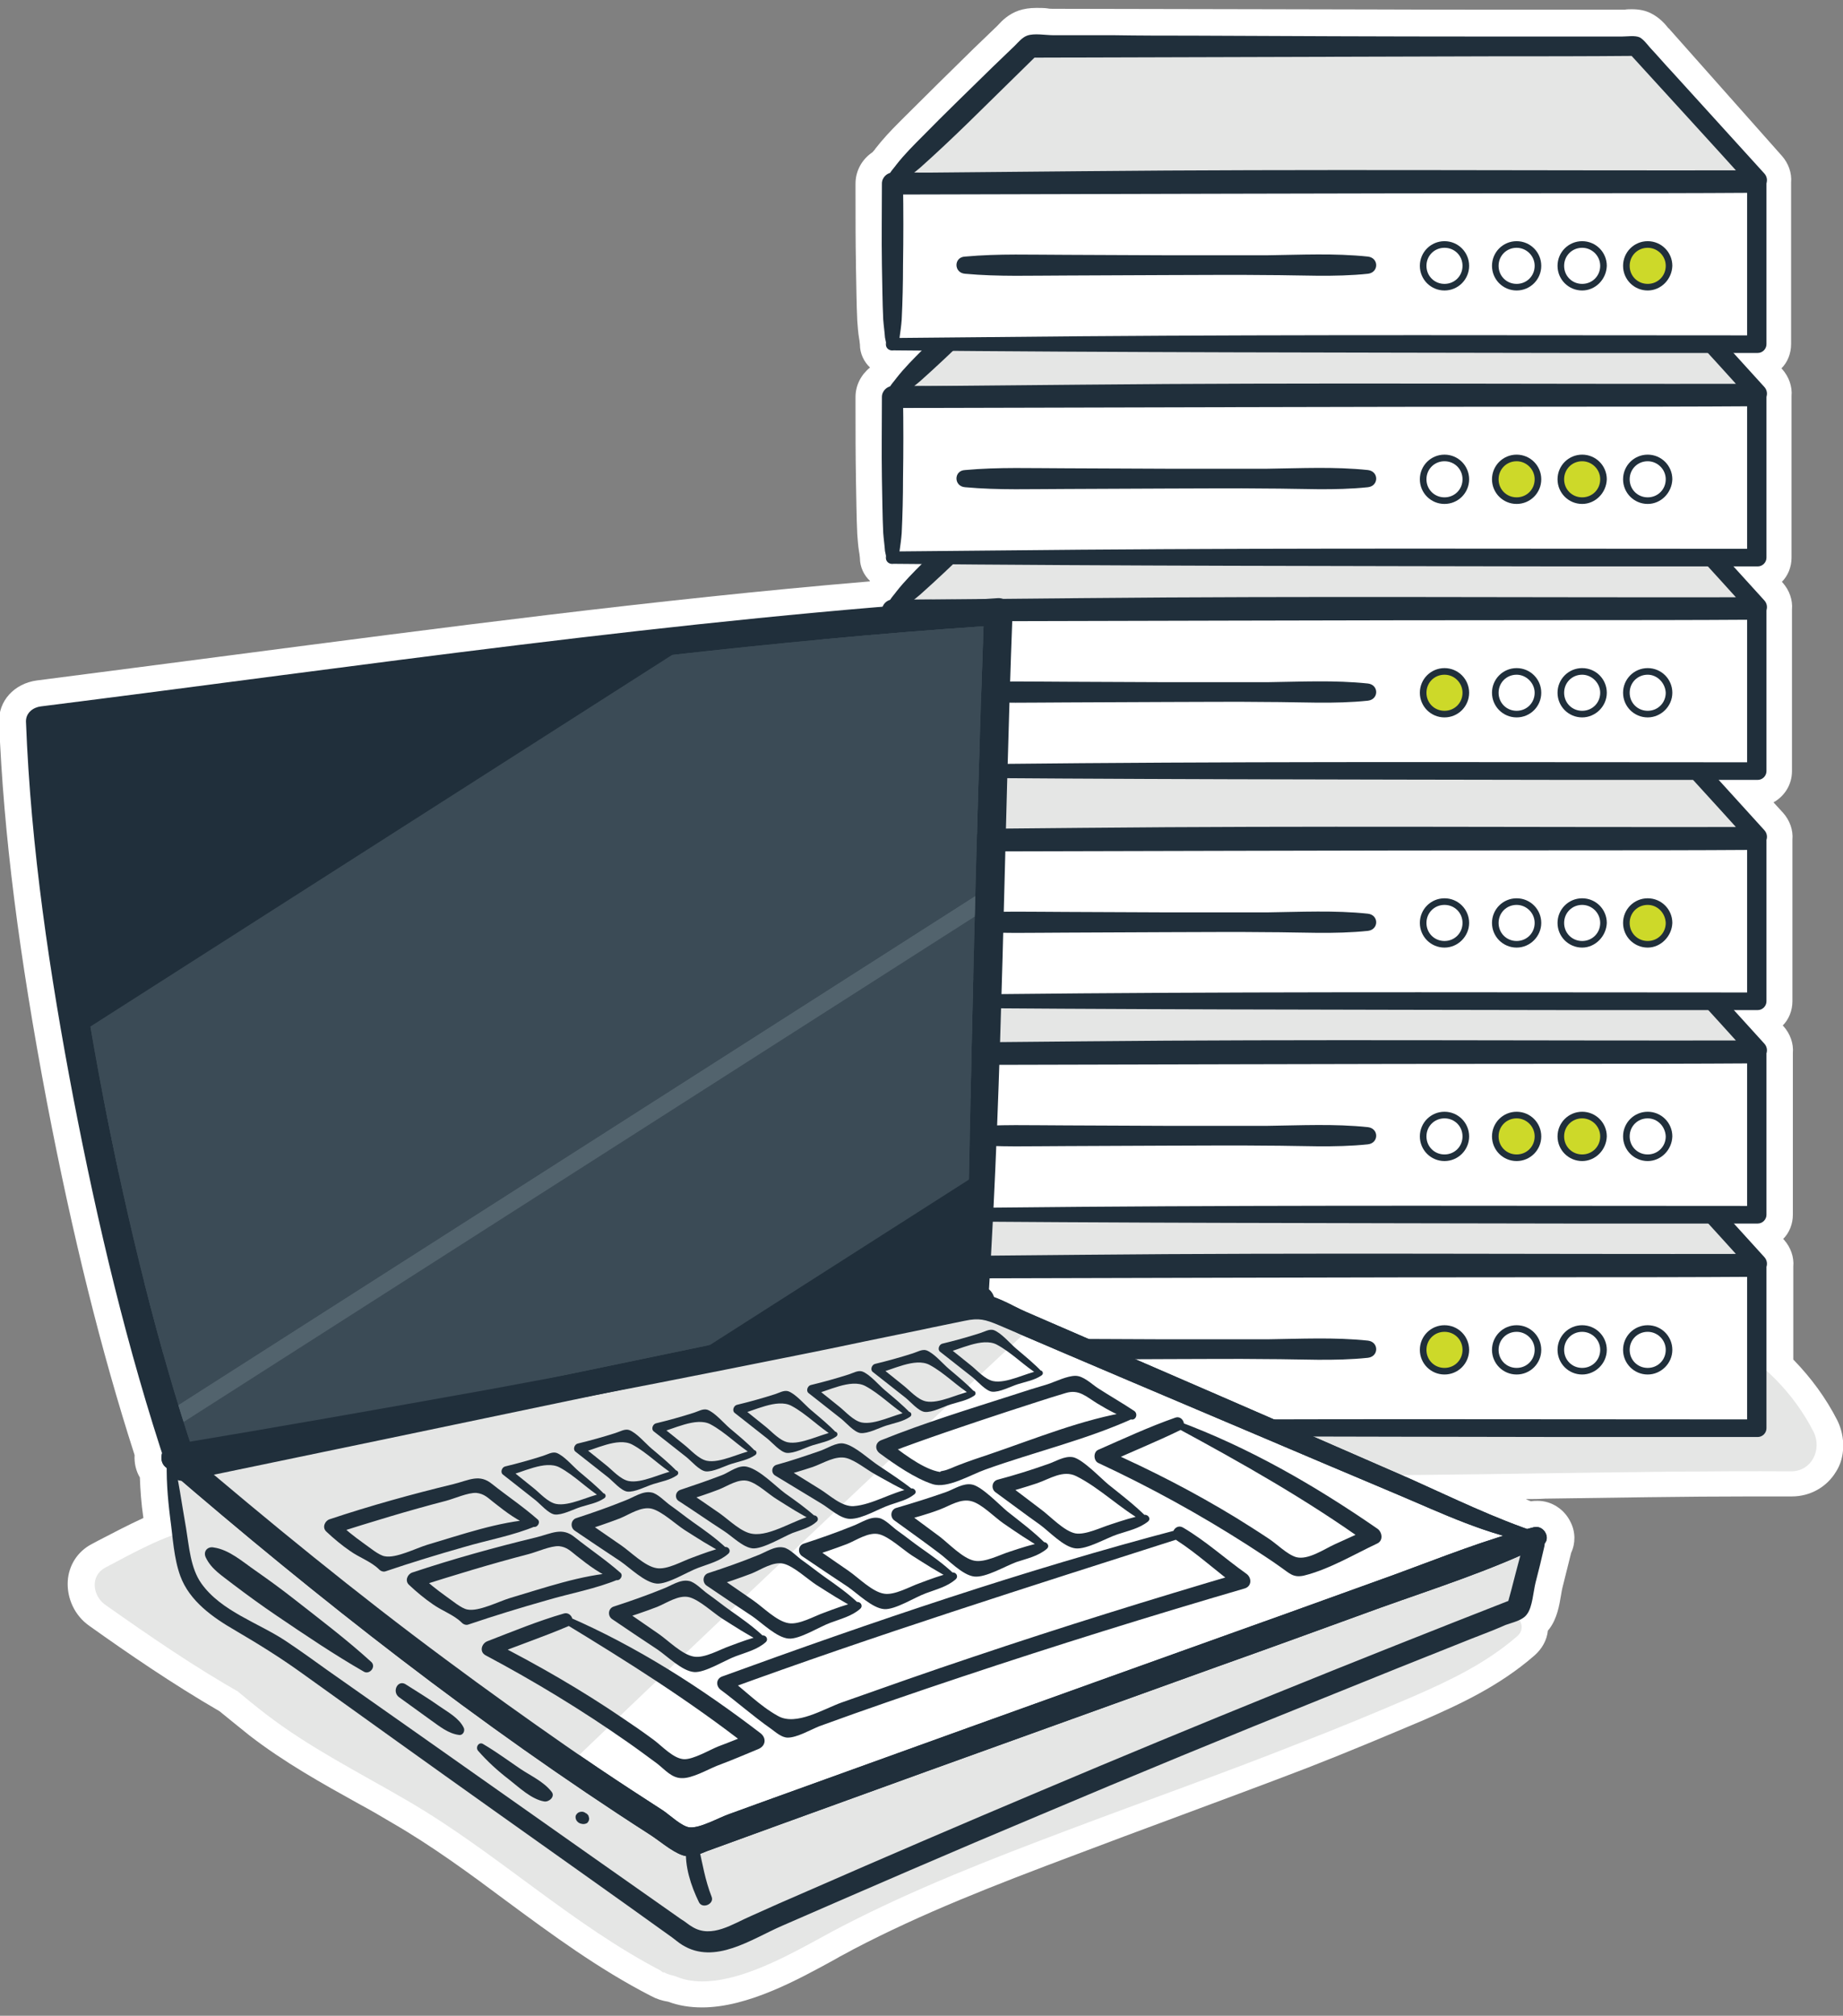 <?xml version="1.0" encoding="utf-8"?>
<!-- Generator: Adobe Illustrator 27.3.1, SVG Export Plug-In . SVG Version: 6.00 Build 0)  -->
<svg version="1.1" id="Layer_1" xmlns="http://www.w3.org/2000/svg" xmlns:xlink="http://www.w3.org/1999/xlink" x="0px" y="0px"
	 viewBox="0 0 419 458" style="enable-background:new 0 0 419 458;" xml:space="preserve">
<rect x="0" y="0" width="419" height="458" fill="#808080" stroke="none"/>
<style type="text/css">
	.st0{fill:#FFFFFF;}
	.st1{fill:#E5E6E5;}
	.st2{fill:#202F3B;}
	.st3{fill:#CDD929;}
	.st4{fill:#323E48;}
	.st5{opacity:0.15;clip-path:url(#SVGID_00000052784979549464664970000006430265805494857351_);}
	.st6{fill:#DAEEF1;}
</style>
<g>
	<path class="st0" d="M417.7,322.7c-2.6-5.1-6-9.7-10-13.8c0,0,0-21.1,0-21.1c0.2-2.2-0.6-4.4-2.1-6.1l-0.2-0.2
		c1.4-1.4,2.2-3.4,2.2-5.5c0-12.2,0-24.3,0-36.5c0-0.1,0-0.1,0-0.2c0.2-2.2-0.6-4.4-2.1-6.1l-0.2-0.2c1.4-1.4,2.2-3.4,2.2-5.5
		c0-12.2,0-24.3,0-36.5c0-0.1,0-0.1,0-0.2c0.2-2.2-0.6-4.4-2.1-6.1l-2.2-2.4c2.5-1.4,4.2-4,4.2-7.1c0-12.2,0-24.3,0-36.5
		c0-0.1,0-0.1,0-0.2c0.2-2.2-0.6-4.4-2.1-6.1l-0.2-0.2c1.4-1.4,2.2-3.4,2.2-5.5c0-12.2,0-24.3,0-36.5c0-0.1,0-0.1,0-0.2
		c0.2-2.2-0.6-4.4-2.1-6.1l-0.2-0.2c1.4-1.4,2.2-3.4,2.2-5.5c0-12.2,0-24.3,0-36.5c0-0.1,0-0.1,0-0.2c0.2-2.2-0.6-4.4-2.1-6.1
		L379.7,6.8c-0.1-0.1-0.2-0.3-0.4-0.4c-0.8-1-2-2.4-4-3.4c-1.2-0.6-2.6-0.9-4.3-0.9c-0.5,0-1.1,0-1.6,0.1c-0.2,0-0.5,0-0.7,0
		L336,2.2c-15.6,0-31.2-0.1-46.8-0.1L239.4,2c-0.4,0-0.8,0-1.3-0.1c-0.8-0.1-1.6-0.1-2.5-0.1c-1.5,0-2.8,0.2-4,0.6
		c-2.3,0.8-3.8,2.3-4.7,3.3c-0.1,0.1-0.3,0.3-0.4,0.4l-5.1,4.9c-5.4,5.3-10.7,10.5-15.9,15.7l-1.1,1.1c-1.8,1.8-3.7,3.8-5.4,6
		c-0.1,0.2-0.2,0.3-0.4,0.5c-0.1,0.1-0.2,0.3-0.4,0.4c-2.3,1.6-3.7,4.2-3.7,7l0,2.4c0,5.3,0,10.8,0.1,16.2l0,0.4
		c0.1,4,0.1,8.1,0.3,12.2c0.1,1.4,0.2,2.7,0.4,3.9l0.1,0.6c0,0.3,0.1,0.6,0.1,0.9c0,2,0.9,3.9,2.3,5.2c-2,1.6-3.3,4-3.3,6.7l0,2.4
		c0,5.3,0,10.8,0.1,16.2l0,0.4c0.1,4,0.1,8.1,0.3,12.2c0.1,1.4,0.2,2.7,0.4,3.9l0.1,0.6c0,0.3,0.1,0.6,0.1,0.9c0,2,0.9,3.9,2.3,5.2
		c0,0,0,0-0.1,0.1c-48.7,4.1-97.8,10.6-145.4,16.8c-14.4,1.9-29.3,3.8-43.9,5.7c-5.2,0.7-8.8,4.7-8.6,9.5c1,25.3,4.5,52.8,10.9,86.5
		c5.8,30.2,12.3,56.4,19.9,80c-0.1,1.8,0.3,3.6,1.2,5.1c0.1,2.8,0.3,5.8,0.8,9.2c-3.5,1.6-6.9,3.4-10.2,5.1l-1.5,0.8
		c-3.3,1.7-5.3,4.9-5.5,8.5c-0.2,3.9,1.6,7.8,4.9,10.1c8.7,6.2,18.9,13.2,29.6,19.4c2.3,1.9,4.6,3.7,6.8,5.5
		c7.9,6.1,16.5,10.9,24.8,15.5c2.6,1.4,5.2,2.9,7.7,4.4c9,5.2,17.6,11.5,25.9,17.7c10.3,7.6,21,15.5,32.9,21.6
		c1.3,0.7,2.6,1.1,3.9,1.3c2.4,0.9,5,1.3,7.7,1.3c10.4,0,21.8-6.3,30.2-10.9c1.5-0.9,3-1.6,4.2-2.3c15.7-8.2,31.6-14.4,50.8-21.6
		c7.1-2.7,14.4-5.4,21.4-8c10.2-3.8,20.8-7.7,31.2-11.7c9.5-3.7,18-7.3,26.3-10.8c8-3.5,17.2-7.7,25.2-14.7c1.7-1.5,2.8-3.5,3-5.6
		c0.2-0.2,0.3-0.4,0.4-0.5c1.7-2.3,2.2-5.2,2.6-7.6c0.1-0.6,0.2-1.2,0.3-1.6c0.7-2.7,1.3-5.3,2-8c1-2.1,1-4.7-0.1-6.9
		c-1.4-3-4.4-4.9-7.5-4.9c-0.5,0-1,0-1.5,0.1c-0.4-0.1-0.8-0.3-1.2-0.5c1.5,0,3,0,4.4-0.1c15.4-0.2,31.4-0.5,47.1-0.5c3,0,5.9,0,9,0
		c0,0,0,0,0,0c4.1,0,7.9-2.1,10-5.6C419.5,331.2,419.6,326.5,417.7,322.7z"/>
	<g>
		<path class="st1" d="M295.3,335.2c37.3,0.2,74.6-1.1,111.9-0.9c4.7,0,7.1-5,5.1-9c-4.5-8.8-11.7-16-20.3-20.7
			c-6.7-3.7-12.7,6.6-6,10.3c7.1,3.8,12.4,9.3,16.1,16.5c1.7-3,3.4-6,5.1-9c-37.3-0.2-74.6,1.1-111.9,0.9
			C287.6,323.3,287.6,335.2,295.3,335.2L295.3,335.2z"/>
		<g>
			<g>
				<g>
					<g>
						<path class="st1" d="M203.1,287.2c65.5,0,131,0,196.5,0l-27.6-30.4c-55,0-82.7,0-137.7,0L203.1,287.2z"/>
						<path class="st2" d="M203.1,288.7c51.1,0.5,102.3,0.6,153.4,0.6c14.4,0,28.7,0,43.1,0c1.9,0,2.8-2.3,1.5-3.7
							c-7-7.7-13.9-15.3-20.9-23c-1.7-1.8-3.3-3.7-5-5.5c-0.7-0.8-1.5-1.9-2.4-2.4c-1.1-0.5-2.8-0.2-4-0.2c-1.7,0-3.4,0-5.1,0
							c-3.4,0-6.8,0-10.2,0c-5.8,0-11.7,0-17.5,0c-21.7,0-43.3-0.1-65-0.2c-6,0-11.9,0-17.9-0.1c-2.9,0-5.8,0-8.7,0
							c-1.7,0-3.3,0-5,0c-1.7,0-4.3-0.5-5.9,0.1c-1.1,0.4-2,1.5-2.8,2.3c-1.7,1.6-3.4,3.3-5.1,4.9c-5.3,5.2-10.6,10.3-15.8,15.6
							c-2.1,2.1-4.2,4.2-6,6.5c-0.5,0.7-1.1,1.3-1.5,2c-0.3,0.5-1.3,1.9-0.1,0.2c-0.1,0.1-0.1,0.1-0.2,0.2c-1.4,1.4,0.8,3.6,2.2,2.2
							c0.7-0.7-1.5,0.8-0.3,0.1c0.5-0.3,0.9-0.5,1.3-0.9c1.4-1,2.7-2,4-3.1c3.7-3.3,7.3-6.7,10.9-10.2c5.3-5.2,10.6-10.4,15.9-15.6
							c-0.6,0.3-1.2,0.5-1.8,0.8c34.8-0.1,69.6-0.2,104.4-0.3c11.1,0,22.2,0,33.3-0.1c-0.5-0.2-1.1-0.4-1.6-0.7
							c9.2,10.1,18.5,20.2,27.7,30.4c0.5-1.2,1-2.5,1.5-3.7c-51.1,0.1-102.3-0.3-153.4,0.2c-14.4,0.1-28.7,0.3-43.1,0.4
							C201.2,285.7,201.2,288.7,203.1,288.7z"/>
					</g>
					<g>
						<path class="st0" d="M203.1,324.5c65.5,0,131,0,196.5,0V288c-65.5,0-131,0-196.5,0V324.5z"/>
						<path class="st2" d="M203.1,325.9c51.1,0.5,102.3,0.5,153.4,0.6c14.4,0,28.7,0,43.1,0c1.1,0,2-0.9,2-2c0-12.2,0-24.3,0-36.5
							c0-1.1-1-2.1-2.1-2.1c-51.1-0.1-102.3-0.2-153.4-0.3c-14.4,0-28.7-0.1-43.1-0.1c-1.3,0-2.5,1.1-2.5,2.5c0,6.2-0.1,12.3,0,18.5
							c0.1,4.1,0.1,8.3,0.3,12.4c0.1,1.4,0.3,2.7,0.4,4.1c0.1,0.6,0.3,1.2,0.3,1.7c-0.1-1-0.1-0.4-0.1-0.2c0,1.9,2.9,1.9,2.9,0
							c0-0.2,0-0.9-0.1,0.2c0.1-0.5,0.2-1.1,0.3-1.6c0.2-1.4,0.4-2.8,0.5-4.2c0.2-4.1,0.3-8.3,0.3-12.4c0.1-6.2,0.1-12.3,0-18.5
							c-0.8,0.8-1.7,1.7-2.5,2.5c51.1-0.1,102.3-0.3,153.4-0.3c14.4,0,28.7,0,43.1-0.1c-0.7-0.7-1.4-1.4-2.1-2.1
							c0,12.2,0,24.3,0,36.5c0.7-0.7,1.4-1.4,2-2c-51.1,0-102.3-0.2-153.4,0.2c-14.4,0.1-28.7,0.3-43.1,0.4
							C201.2,323,201.2,325.9,203.1,325.9z"/>
					</g>
					<path class="st2" d="M219.4,308.5c7.6,0.7,15.3,0.4,22.9,0.4c7.6,0,15.3-0.1,22.9-0.1c7.6,0,15.3-0.1,22.9,0
						c7.6,0,15.3,0.5,22.9-0.3c2.5-0.3,2.5-3.6,0-3.9c-7.6-0.8-15.3-0.4-22.9-0.3c-7.6,0-15.3,0-22.9,0c-7.6,0-15.3-0.1-22.9-0.1
						c-7.6,0-15.3-0.3-22.9,0.4C216.8,304.7,216.8,308.3,219.4,308.5L219.4,308.5z"/>
					<g>
						<circle class="st3" cx="328.4" cy="306.7" r="4.8"/>
						<path class="st2" d="M328.4,312.3c-3.1,0-5.6-2.5-5.6-5.6s2.5-5.6,5.6-5.6c3.1,0,5.6,2.5,5.6,5.6S331.5,312.3,328.4,312.3z
							 M328.4,302.6c-2.3,0-4.1,1.8-4.1,4.1s1.8,4.1,4.1,4.1c2.3,0,4.1-1.8,4.1-4.1S330.7,302.6,328.4,302.6z"/>
					</g>
					<path class="st2" d="M344.8,312.3c-3.1,0-5.6-2.5-5.6-5.6s2.5-5.6,5.6-5.6c3.1,0,5.6,2.5,5.6,5.6S347.9,312.3,344.8,312.3z
						 M344.8,302.6c-2.3,0-4.1,1.8-4.1,4.1s1.8,4.1,4.1,4.1c2.3,0,4.1-1.8,4.1-4.1S347,302.6,344.8,302.6z"/>
					<path class="st2" d="M359.7,312.3c-3.1,0-5.6-2.5-5.6-5.6s2.5-5.6,5.6-5.6c3.1,0,5.6,2.5,5.6,5.6S362.7,312.3,359.7,312.3z
						 M359.7,302.6c-2.3,0-4.1,1.8-4.1,4.1s1.8,4.1,4.1,4.1c2.3,0,4.1-1.8,4.1-4.1S361.9,302.6,359.7,302.6z"/>
					<path class="st2" d="M374.6,312.3c-3.1,0-5.6-2.5-5.6-5.6s2.5-5.6,5.6-5.6c3.1,0,5.6,2.5,5.6,5.6S377.6,312.3,374.6,312.3z
						 M374.6,302.6c-2.3,0-4.1,1.8-4.1,4.1s1.8,4.1,4.1,4.1c2.3,0,4.1-1.8,4.1-4.1S376.8,302.6,374.6,302.6z"/>
				</g>
				<g>
					<g>
						<path class="st1" d="M203.1,238.7c65.5,0,131,0,196.5,0l-27.6-30.4c-55,0-82.7,0-137.7,0L203.1,238.7z"/>
						<path class="st2" d="M203.1,240.2c51.1,0.5,102.3,0.6,153.4,0.6c14.4,0,28.7,0,43.1,0c1.9,0,2.8-2.3,1.5-3.7
							c-7-7.7-13.9-15.3-20.9-23c-1.7-1.8-3.3-3.7-5-5.5c-0.7-0.8-1.5-1.9-2.4-2.4c-1.1-0.5-2.8-0.2-4-0.2c-1.7,0-3.4,0-5.1,0
							c-3.4,0-6.8,0-10.2,0c-5.8,0-11.7,0-17.5,0c-21.7,0-43.3-0.1-65-0.2c-6,0-11.9,0-17.9-0.1c-2.9,0-5.8,0-8.7,0
							c-1.7,0-3.3,0-5,0c-1.7,0-4.3-0.5-5.9,0.1c-1.1,0.4-2,1.5-2.8,2.3c-1.7,1.6-3.4,3.3-5.1,4.9c-5.3,5.2-10.6,10.3-15.8,15.6
							c-2.1,2.1-4.2,4.2-6,6.5c-0.5,0.7-1.1,1.3-1.5,2c-0.3,0.5-1.3,1.9-0.1,0.2c-0.1,0.1-0.1,0.1-0.2,0.2c-1.4,1.4,0.8,3.6,2.2,2.2
							c0.7-0.7-1.5,0.8-0.3,0.1c0.5-0.3,0.9-0.5,1.3-0.9c1.4-1,2.7-2,4-3.1c3.7-3.3,7.3-6.7,10.9-10.2c5.3-5.2,10.6-10.4,15.9-15.6
							c-0.6,0.3-1.2,0.5-1.8,0.8c34.8-0.1,69.6-0.2,104.4-0.3c11.1,0,22.2,0,33.3-0.1c-0.5-0.2-1.1-0.4-1.6-0.7
							c9.2,10.1,18.5,20.2,27.7,30.4c0.5-1.2,1-2.5,1.5-3.7c-51.1,0.1-102.3-0.3-153.4,0.2c-14.4,0.1-28.7,0.3-43.1,0.4
							C201.2,237.2,201.2,240.2,203.1,240.2z"/>
					</g>
					<g>
						<path class="st0" d="M203.1,275.9c65.5,0,131,0,196.5,0v-36.5c-65.5,0-131,0-196.5,0V275.9z"/>
						<path class="st2" d="M203.1,277.4c51.1,0.5,102.3,0.5,153.4,0.6c14.4,0,28.7,0,43.1,0c1.1,0,2-0.9,2-2c0-12.2,0-24.3,0-36.5
							c0-1.1-1-2.1-2.1-2.1c-51.1-0.1-102.3-0.2-153.4-0.3c-14.4,0-28.7-0.1-43.1-0.1c-1.3,0-2.5,1.1-2.5,2.5c0,6.2-0.1,12.3,0,18.5
							c0.1,4.1,0.1,8.3,0.3,12.4c0.1,1.4,0.3,2.7,0.4,4.1c0.1,0.6,0.3,1.2,0.3,1.7c-0.1-1-0.1-0.4-0.1-0.2c0,1.9,2.9,1.9,2.9,0
							c0-0.2,0-0.9-0.1,0.2c0.1-0.5,0.2-1.1,0.3-1.6c0.2-1.4,0.4-2.8,0.5-4.2c0.2-4.1,0.3-8.3,0.3-12.4c0.1-6.2,0.1-12.3,0-18.5
							c-0.8,0.8-1.7,1.7-2.5,2.5c51.1-0.1,102.3-0.3,153.4-0.3c14.4,0,28.7,0,43.1-0.1c-0.7-0.7-1.4-1.4-2.1-2.1
							c0,12.2,0,24.3,0,36.5c0.7-0.7,1.4-1.4,2-2c-51.1,0-102.3-0.2-153.4,0.2c-14.4,0.1-28.7,0.3-43.1,0.4
							C201.2,274.5,201.2,277.4,203.1,277.4z"/>
					</g>
					<path class="st2" d="M219.4,260c7.6,0.7,15.3,0.4,22.9,0.4c7.6,0,15.3-0.1,22.9-0.1c7.6,0,15.3-0.1,22.9,0
						c7.6,0,15.3,0.5,22.9-0.3c2.5-0.3,2.5-3.6,0-3.9c-7.6-0.8-15.3-0.4-22.9-0.3c-7.6,0-15.3,0-22.9,0c-7.6,0-15.3-0.1-22.9-0.1
						c-7.6,0-15.3-0.3-22.9,0.4C216.8,256.2,216.8,259.7,219.4,260L219.4,260z"/>
					<path class="st2" d="M328.4,263.8c-3.1,0-5.6-2.5-5.6-5.6c0-3.1,2.5-5.6,5.6-5.6c3.1,0,5.6,2.5,5.6,5.6
						C334,261.3,331.5,263.8,328.4,263.8z M328.4,254.1c-2.3,0-4.1,1.8-4.1,4.1c0,2.3,1.8,4.1,4.1,4.1c2.3,0,4.1-1.8,4.1-4.1
						C332.5,255.9,330.7,254.1,328.4,254.1z"/>
					<g>
						<circle class="st3" cx="344.8" cy="258.2" r="4.8"/>
						<path class="st2" d="M344.8,263.8c-3.1,0-5.6-2.5-5.6-5.6c0-3.1,2.5-5.6,5.6-5.6c3.1,0,5.6,2.5,5.6,5.6
							C350.4,261.3,347.9,263.8,344.8,263.8z M344.8,254.1c-2.3,0-4.1,1.8-4.1,4.1c0,2.3,1.8,4.1,4.1,4.1c2.3,0,4.1-1.8,4.1-4.1
							C348.9,255.9,347,254.1,344.8,254.1z"/>
					</g>
					<g>
						<circle class="st3" cx="359.7" cy="258.2" r="4.8"/>
						<path class="st2" d="M359.7,263.8c-3.1,0-5.6-2.5-5.6-5.6c0-3.1,2.5-5.6,5.6-5.6c3.1,0,5.6,2.5,5.6,5.6
							C365.2,261.3,362.7,263.8,359.7,263.8z M359.7,254.1c-2.3,0-4.1,1.8-4.1,4.1c0,2.3,1.8,4.1,4.1,4.1c2.3,0,4.1-1.8,4.1-4.1
							C363.8,255.9,361.9,254.1,359.7,254.1z"/>
					</g>
					<path class="st2" d="M374.6,263.8c-3.1,0-5.6-2.5-5.6-5.6c0-3.1,2.5-5.6,5.6-5.6c3.1,0,5.6,2.5,5.6,5.6
						C380.1,261.3,377.6,263.8,374.6,263.8z M374.6,254.1c-2.3,0-4.1,1.8-4.1,4.1c0,2.3,1.8,4.1,4.1,4.1c2.3,0,4.1-1.8,4.1-4.1
						C378.6,255.9,376.8,254.1,374.6,254.1z"/>
				</g>
				<g>
					<g>
						<path class="st1" d="M203.1,190.2c65.5,0,131,0,196.5,0l-27.6-30.4c-55,0-82.7,0-137.7,0L203.1,190.2z"/>
						<path class="st2" d="M203.1,191.7c51.1,0.5,102.3,0.6,153.4,0.6c14.4,0,28.7,0,43.1,0c1.9,0,2.8-2.3,1.5-3.7
							c-7-7.7-13.9-15.3-20.9-23c-1.7-1.8-3.3-3.7-5-5.5c-0.7-0.8-1.5-1.9-2.4-2.4c-1.1-0.5-2.8-0.2-4-0.2c-1.7,0-3.4,0-5.1,0
							c-3.4,0-6.8,0-10.2,0c-5.8,0-11.7,0-17.5,0c-21.7,0-43.3-0.1-65-0.2c-6,0-11.9,0-17.9-0.1c-2.9,0-5.8,0-8.7,0
							c-1.7,0-3.3,0-5,0c-1.7,0-4.3-0.5-5.9,0.1c-1.1,0.4-2,1.5-2.8,2.3c-1.7,1.6-3.4,3.3-5.1,4.9c-5.3,5.2-10.6,10.3-15.8,15.6
							c-2.1,2.1-4.2,4.2-6,6.5c-0.5,0.7-1.1,1.3-1.5,2c-0.3,0.5-1.3,1.9-0.1,0.2c-0.1,0.1-0.1,0.1-0.2,0.2c-1.4,1.4,0.8,3.6,2.2,2.2
							c0.7-0.7-1.5,0.8-0.3,0.1c0.5-0.3,0.9-0.5,1.3-0.9c1.4-1,2.7-2,4-3.1c3.7-3.3,7.3-6.7,10.9-10.2c5.3-5.2,10.6-10.4,15.9-15.6
							c-0.6,0.3-1.2,0.5-1.8,0.8c34.8-0.1,69.6-0.2,104.4-0.3c11.1,0,22.2,0,33.3-0.1c-0.5-0.2-1.1-0.4-1.6-0.7
							c9.2,10.1,18.5,20.2,27.7,30.4c0.5-1.2,1-2.5,1.5-3.7c-51.1,0.1-102.3-0.3-153.4,0.2c-14.4,0.1-28.7,0.3-43.1,0.4
							C201.2,188.7,201.2,191.7,203.1,191.7z"/>
					</g>
					<g>
						<path class="st0" d="M203.1,227.4c65.5,0,131,0,196.5,0v-36.5c-65.5,0-131,0-196.5,0V227.4z"/>
						<path class="st2" d="M203.1,228.9c51.1,0.5,102.3,0.5,153.4,0.6c14.4,0,28.7,0,43.1,0c1.1,0,2-0.9,2-2c0-12.2,0-24.3,0-36.5
							c0-1.1-1-2.1-2.1-2.1c-51.1-0.1-102.3-0.2-153.4-0.3c-14.4,0-28.7-0.1-43.1-0.1c-1.3,0-2.5,1.1-2.5,2.5c0,6.2-0.1,12.3,0,18.5
							c0.1,4.1,0.1,8.3,0.3,12.4c0.1,1.4,0.3,2.7,0.4,4.1c0.1,0.6,0.3,1.2,0.3,1.7c-0.1-1-0.1-0.4-0.1-0.2c0,1.9,2.9,1.9,2.9,0
							c0-0.2,0-0.9-0.1,0.2c0.1-0.5,0.2-1.1,0.3-1.6c0.2-1.4,0.4-2.8,0.5-4.2c0.2-4.1,0.3-8.3,0.3-12.4c0.1-6.2,0.1-12.3,0-18.5
							c-0.8,0.8-1.7,1.7-2.5,2.5c51.1-0.1,102.3-0.3,153.4-0.3c14.4,0,28.7,0,43.1-0.1c-0.7-0.7-1.4-1.4-2.1-2.1
							c0,12.2,0,24.3,0,36.5c0.7-0.7,1.4-1.4,2-2c-51.1,0-102.3-0.2-153.4,0.2c-14.4,0.1-28.7,0.3-43.1,0.4
							C201.2,226,201.2,228.8,203.1,228.9z"/>
					</g>
					<path class="st2" d="M219.4,211.5c7.6,0.7,15.3,0.4,22.9,0.4c7.6,0,15.3-0.1,22.9-0.1c7.6,0,15.3-0.1,22.9,0
						c7.6,0,15.3,0.5,22.9-0.3c2.5-0.3,2.5-3.6,0-3.9c-7.6-0.8-15.3-0.4-22.9-0.3c-7.6,0-15.3,0-22.9,0c-7.6,0-15.3-0.1-22.9-0.1
						c-7.6,0-15.3-0.3-22.9,0.4C216.8,207.7,216.8,211.2,219.4,211.5L219.4,211.5z"/>
					<path class="st2" d="M328.4,215.3c-3.1,0-5.6-2.5-5.6-5.6c0-3.1,2.5-5.6,5.6-5.6c3.1,0,5.6,2.5,5.6,5.6
						C334,212.7,331.5,215.3,328.4,215.3z M328.4,205.6c-2.3,0-4.1,1.8-4.1,4.1c0,2.3,1.8,4.1,4.1,4.1c2.3,0,4.1-1.8,4.1-4.1
						C332.5,207.4,330.7,205.6,328.4,205.6z"/>
					<path class="st2" d="M344.8,215.3c-3.1,0-5.6-2.5-5.6-5.6c0-3.1,2.5-5.6,5.6-5.6c3.1,0,5.6,2.5,5.6,5.6
						C350.4,212.7,347.9,215.3,344.8,215.3z M344.8,205.6c-2.3,0-4.1,1.8-4.1,4.1c0,2.3,1.8,4.1,4.1,4.1c2.3,0,4.1-1.8,4.1-4.1
						C348.9,207.4,347,205.6,344.8,205.6z"/>
					<path class="st2" d="M359.7,215.3c-3.1,0-5.6-2.5-5.6-5.6c0-3.1,2.5-5.6,5.6-5.6c3.1,0,5.6,2.5,5.6,5.6
						C365.2,212.7,362.7,215.3,359.7,215.3z M359.7,205.6c-2.3,0-4.1,1.8-4.1,4.1c0,2.3,1.8,4.1,4.1,4.1c2.3,0,4.1-1.8,4.1-4.1
						C363.8,207.4,361.9,205.6,359.7,205.6z"/>
					<g>
						<circle class="st3" cx="374.6" cy="209.7" r="4.8"/>
						<path class="st2" d="M374.6,215.3c-3.1,0-5.6-2.5-5.6-5.6c0-3.1,2.5-5.6,5.6-5.6c3.1,0,5.6,2.5,5.6,5.6
							C380.1,212.7,377.6,215.3,374.6,215.3z M374.6,205.6c-2.3,0-4.1,1.8-4.1,4.1c0,2.3,1.8,4.1,4.1,4.1c2.3,0,4.1-1.8,4.1-4.1
							C378.6,207.4,376.8,205.6,374.6,205.6z"/>
					</g>
				</g>
			</g>
			<g>
				<g>
					<g>
						<path class="st1" d="M203.1,138c65.5,0,131,0,196.5,0l-27.6-30.4c-55,0-82.7,0-137.7,0L203.1,138z"/>
						<path class="st2" d="M203.1,139.5c51.1,0.5,102.3,0.6,153.4,0.6c14.4,0,28.7,0,43.1,0c1.9,0,2.8-2.3,1.5-3.7
							c-7-7.7-13.9-15.3-20.9-23c-1.7-1.8-3.3-3.7-5-5.5c-0.7-0.8-1.5-1.9-2.4-2.4c-1.1-0.5-2.8-0.2-4-0.2c-1.7,0-3.4,0-5.1,0
							c-3.4,0-6.8,0-10.2,0c-5.8,0-11.7,0-17.5,0c-21.7,0-43.3-0.1-65-0.2c-6,0-11.9,0-17.9-0.1c-2.9,0-5.8,0-8.7,0
							c-1.7,0-3.3,0-5,0c-1.7,0-4.3-0.5-5.9,0.1c-1.1,0.4-2,1.5-2.8,2.3c-1.7,1.6-3.4,3.3-5.1,4.9c-5.3,5.2-10.6,10.3-15.8,15.6
							c-2.1,2.1-4.2,4.2-6,6.5c-0.5,0.7-1.1,1.3-1.5,2c-0.3,0.5-1.3,1.9-0.1,0.2c-0.1,0.1-0.1,0.1-0.2,0.2c-1.4,1.4,0.8,3.6,2.2,2.2
							c0.7-0.7-1.5,0.8-0.3,0.1c0.5-0.3,0.9-0.5,1.3-0.9c1.4-1,2.7-2,4-3.1c3.7-3.3,7.3-6.7,10.9-10.2c5.3-5.2,10.6-10.4,15.9-15.6
							c-0.6,0.3-1.2,0.5-1.8,0.8c34.8-0.1,69.6-0.2,104.4-0.3c11.1,0,22.2,0,33.3-0.1c-0.5-0.2-1.1-0.4-1.6-0.7
							c9.2,10.1,18.5,20.2,27.7,30.4c0.5-1.2,1-2.5,1.5-3.7c-51.1,0.1-102.3-0.3-153.4,0.2c-14.4,0.1-28.7,0.3-43.1,0.4
							C201.2,136.5,201.2,139.5,203.1,139.5z"/>
					</g>
					<g>
						<path class="st0" d="M203.1,175.2c65.5,0,131,0,196.5,0v-36.5c-65.5,0-131,0-196.5,0V175.2z"/>
						<path class="st2" d="M203.1,176.6c51.1,0.5,102.3,0.5,153.4,0.6c14.4,0,28.7,0,43.1,0c1.1,0,2-0.9,2-2c0-12.2,0-24.3,0-36.5
							c0-1.1-1-2.1-2.1-2.1c-51.1-0.1-102.3-0.2-153.4-0.3c-14.4,0-28.7-0.1-43.1-0.1c-1.3,0-2.5,1.1-2.5,2.5c0,6.2-0.1,12.3,0,18.5
							c0.1,4.1,0.1,8.3,0.3,12.4c0.1,1.4,0.3,2.7,0.4,4.1c0.1,0.6,0.3,1.2,0.3,1.7c-0.1-1-0.1-0.4-0.1-0.2c0,1.9,2.9,1.9,2.9,0
							c0-0.2,0-0.9-0.1,0.2c0.1-0.5,0.2-1.1,0.3-1.6c0.2-1.4,0.4-2.8,0.5-4.2c0.2-4.1,0.3-8.3,0.3-12.4c0.1-6.2,0.1-12.3,0-18.5
							c-0.8,0.8-1.7,1.7-2.5,2.5c51.1-0.1,102.3-0.3,153.4-0.3c14.4,0,28.7,0,43.1-0.1c-0.7-0.7-1.4-1.4-2.1-2.1
							c0,12.2,0,24.3,0,36.5c0.7-0.7,1.4-1.4,2-2c-51.1,0-102.3-0.2-153.4,0.2c-14.4,0.1-28.7,0.3-43.1,0.4
							C201.2,173.8,201.2,176.6,203.1,176.6z"/>
					</g>
					<path class="st2" d="M219.4,159.2c7.6,0.7,15.3,0.4,22.9,0.4c7.6,0,15.3-0.1,22.9-0.1c7.6,0,15.3-0.1,22.9,0
						c7.6,0,15.3,0.5,22.9-0.3c2.5-0.3,2.5-3.6,0-3.9c-7.6-0.8-15.3-0.4-22.9-0.3c-7.6,0-15.3,0-22.9,0c-7.6,0-15.3-0.1-22.9-0.1
						c-7.6,0-15.3-0.3-22.9,0.4C216.8,155.5,216.8,159,219.4,159.2L219.4,159.2z"/>
					<g>
						<circle class="st3" cx="328.4" cy="157.4" r="4.8"/>
						<path class="st2" d="M328.4,163c-3.1,0-5.6-2.5-5.6-5.6s2.5-5.6,5.6-5.6c3.1,0,5.6,2.5,5.6,5.6S331.5,163,328.4,163z
							 M328.4,153.3c-2.3,0-4.1,1.8-4.1,4.1c0,2.3,1.8,4.1,4.1,4.1c2.3,0,4.1-1.8,4.1-4.1C332.5,155.2,330.7,153.3,328.4,153.3z"/>
					</g>
					<path class="st2" d="M344.8,163c-3.1,0-5.6-2.5-5.6-5.6s2.5-5.6,5.6-5.6c3.1,0,5.6,2.5,5.6,5.6S347.9,163,344.8,163z
						 M344.8,153.3c-2.3,0-4.1,1.8-4.1,4.1c0,2.3,1.8,4.1,4.1,4.1c2.3,0,4.1-1.8,4.1-4.1C348.9,155.2,347,153.3,344.8,153.3z"/>
					<path class="st2" d="M359.7,163c-3.1,0-5.6-2.5-5.6-5.6s2.5-5.6,5.6-5.6c3.1,0,5.6,2.5,5.6,5.6S362.7,163,359.7,163z
						 M359.7,153.3c-2.3,0-4.1,1.8-4.1,4.1c0,2.3,1.8,4.1,4.1,4.1c2.3,0,4.1-1.8,4.1-4.1C363.8,155.2,361.9,153.3,359.7,153.3z"/>
					<path class="st2" d="M374.6,163c-3.1,0-5.6-2.5-5.6-5.6s2.5-5.6,5.6-5.6c3.1,0,5.6,2.5,5.6,5.6S377.6,163,374.6,163z
						 M374.6,153.3c-2.3,0-4.1,1.8-4.1,4.1c0,2.3,1.8,4.1,4.1,4.1c2.3,0,4.1-1.8,4.1-4.1C378.6,155.2,376.8,153.3,374.6,153.3z"/>
				</g>
				<g>
					<g>
						<path class="st1" d="M203.1,89.5c65.5,0,131,0,196.5,0L371.9,59c-55,0-82.7,0-137.7,0L203.1,89.5z"/>
						<path class="st2" d="M203.1,91c51.1,0.5,102.3,0.6,153.4,0.6c14.4,0,28.7,0,43.1,0c1.9,0,2.8-2.3,1.5-3.7
							c-7-7.7-13.9-15.3-20.9-23c-1.7-1.8-3.3-3.7-5-5.5c-0.7-0.8-1.5-1.9-2.4-2.4c-1.1-0.5-2.8-0.2-4-0.2c-1.7,0-3.4,0-5.1,0
							c-3.4,0-6.8,0-10.2,0c-5.8,0-11.7,0-17.5,0c-21.7,0-43.3-0.1-65-0.2c-6,0-11.9,0-17.9-0.1c-2.9,0-5.8,0-8.7,0
							c-1.7,0-3.3,0-5,0c-1.7,0-4.3-0.5-5.9,0.1c-1.1,0.4-2,1.5-2.8,2.3c-1.7,1.6-3.4,3.3-5.1,4.9c-5.3,5.2-10.6,10.3-15.8,15.6
							c-2.1,2.1-4.2,4.2-6,6.5c-0.5,0.7-1.1,1.3-1.5,2c-0.3,0.5-1.3,1.9-0.1,0.2c-0.1,0.1-0.1,0.1-0.2,0.2c-1.4,1.4,0.8,3.6,2.2,2.2
							c0.7-0.7-1.5,0.8-0.3,0.1c0.5-0.3,0.9-0.5,1.3-0.9c1.4-1,2.7-2,4-3.1c3.7-3.3,7.3-6.7,10.9-10.2c5.3-5.2,10.6-10.4,15.9-15.6
							c-0.6,0.3-1.2,0.5-1.8,0.8c34.8-0.1,69.6-0.2,104.4-0.3c11.1,0,22.2,0,33.3-0.1c-0.5-0.2-1.1-0.4-1.6-0.7
							c9.2,10.1,18.5,20.2,27.7,30.4c0.5-1.2,1-2.5,1.5-3.7c-51.1,0.1-102.3-0.3-153.4,0.2c-14.4,0.1-28.7,0.3-43.1,0.4
							C201.2,88,201.2,90.9,203.1,91z"/>
					</g>
					<g>
						<path class="st0" d="M203.1,126.7c65.5,0,131,0,196.5,0V90.2c-65.5,0-131,0-196.5,0V126.7z"/>
						<path class="st2" d="M203.1,128.1c51.1,0.5,102.3,0.5,153.4,0.6c14.4,0,28.7,0,43.1,0c1.1,0,2-0.9,2-2c0-12.2,0-24.3,0-36.5
							c0-1.1-1-2.1-2.1-2.1c-51.1-0.1-102.3-0.2-153.4-0.3c-14.4,0-28.7-0.1-43.1-0.1c-1.3,0-2.5,1.1-2.5,2.5c0,6.2-0.1,12.3,0,18.5
							c0.1,4.1,0.1,8.3,0.3,12.4c0.1,1.4,0.3,2.7,0.4,4.1c0.1,0.6,0.3,1.2,0.3,1.7c-0.1-1-0.1-0.4-0.1-0.2c0,1.9,2.9,1.9,2.9,0
							c0-0.2,0-0.9-0.1,0.2c0.1-0.5,0.2-1.1,0.3-1.6c0.2-1.4,0.4-2.8,0.5-4.2c0.2-4.1,0.3-8.3,0.3-12.4c0.1-6.2,0.1-12.3,0-18.5
							c-0.8,0.8-1.7,1.7-2.5,2.5c51.1-0.1,102.3-0.3,153.4-0.3c14.4,0,28.7,0,43.1-0.1c-0.7-0.7-1.4-1.4-2.1-2.1
							c0,12.2,0,24.3,0,36.5c0.7-0.7,1.4-1.4,2-2c-51.1,0-102.3-0.2-153.4,0.2c-14.4,0.1-28.7,0.3-43.1,0.4
							C201.2,125.3,201.2,128.1,203.1,128.1z"/>
					</g>
					<path class="st2" d="M219.4,110.7c7.6,0.7,15.3,0.4,22.9,0.4c7.6,0,15.3-0.1,22.9-0.1c7.6,0,15.3-0.1,22.9,0
						c7.6,0,15.3,0.5,22.9-0.3c2.5-0.3,2.5-3.6,0-3.9c-7.6-0.8-15.3-0.4-22.9-0.3c-7.6,0-15.3,0-22.9,0c-7.6,0-15.3-0.1-22.9-0.1
						c-7.6,0-15.3-0.3-22.9,0.4C216.8,106.9,216.8,110.5,219.4,110.7L219.4,110.7z"/>
					<path class="st2" d="M328.4,114.5c-3.1,0-5.6-2.5-5.6-5.6c0-3.1,2.5-5.6,5.6-5.6c3.1,0,5.6,2.5,5.6,5.6
						C334,112,331.5,114.5,328.4,114.5z M328.4,104.8c-2.3,0-4.1,1.8-4.1,4.1s1.8,4.1,4.1,4.1c2.3,0,4.1-1.8,4.1-4.1
						S330.7,104.8,328.4,104.8z"/>
					<g>
						<circle class="st3" cx="344.8" cy="108.9" r="4.8"/>
						<path class="st2" d="M344.8,114.5c-3.1,0-5.6-2.5-5.6-5.6c0-3.1,2.5-5.6,5.6-5.6c3.1,0,5.6,2.5,5.6,5.6
							C350.4,112,347.9,114.5,344.8,114.5z M344.8,104.8c-2.3,0-4.1,1.8-4.1,4.1s1.8,4.1,4.1,4.1c2.3,0,4.1-1.8,4.1-4.1
							S347,104.8,344.8,104.8z"/>
					</g>
					<g>
						<circle class="st3" cx="359.7" cy="108.9" r="4.8"/>
						<path class="st2" d="M359.7,114.5c-3.1,0-5.6-2.5-5.6-5.6c0-3.1,2.5-5.6,5.6-5.6c3.1,0,5.6,2.5,5.6,5.6
							C365.2,112,362.7,114.5,359.7,114.5z M359.7,104.8c-2.3,0-4.1,1.8-4.1,4.1s1.8,4.1,4.1,4.1c2.3,0,4.1-1.8,4.1-4.1
							S361.9,104.8,359.7,104.8z"/>
					</g>
					<path class="st2" d="M374.6,114.5c-3.1,0-5.6-2.5-5.6-5.6c0-3.1,2.5-5.6,5.6-5.6c3.1,0,5.6,2.5,5.6,5.6
						C380.1,112,377.6,114.5,374.6,114.5z M374.6,104.8c-2.3,0-4.1,1.8-4.1,4.1s1.8,4.1,4.1,4.1c2.3,0,4.1-1.8,4.1-4.1
						S376.8,104.8,374.6,104.8z"/>
				</g>
				<g>
					<g>
						<path class="st1" d="M203.1,40.9c65.5,0,131,0,196.5,0l-27.6-30.4c-55,0-82.7,0-137.7,0L203.1,40.9z"/>
						<path class="st2" d="M203.1,42.5c51.1,0.5,102.3,0.6,153.4,0.6c14.4,0,28.7,0,43.1,0c1.9,0,2.8-2.3,1.5-3.7
							c-7-7.7-13.9-15.3-20.9-23c-1.7-1.8-3.3-3.7-5-5.5c-0.7-0.8-1.5-1.9-2.4-2.4c-1.1-0.5-2.8-0.2-4-0.2c-1.7,0-3.4,0-5.1,0
							c-3.4,0-6.8,0-10.2,0c-5.8,0-11.7,0-17.5,0c-21.7,0-43.3-0.1-65-0.2c-6,0-11.9,0-17.9-0.1c-2.9,0-5.8,0-8.7,0
							c-1.7,0-3.3,0-5,0c-1.7,0-4.3-0.5-5.9,0.1c-1.1,0.4-2,1.5-2.8,2.3c-1.7,1.6-3.4,3.3-5.1,4.9c-5.3,5.2-10.6,10.3-15.8,15.6
							c-2.1,2.1-4.2,4.2-6,6.5c-0.5,0.7-1.1,1.3-1.5,2c-0.3,0.5-1.3,1.9-0.1,0.2c-0.1,0.1-0.1,0.1-0.2,0.2c-1.4,1.4,0.8,3.6,2.2,2.2
							c0.7-0.7-1.5,0.8-0.3,0.1c0.5-0.3,0.9-0.5,1.3-0.9c1.4-1,2.7-2,4-3.1c3.7-3.3,7.3-6.7,10.9-10.2c5.3-5.2,10.6-10.4,15.9-15.6
							c-0.6,0.3-1.2,0.5-1.8,0.8c34.8-0.1,69.6-0.2,104.4-0.3c11.1,0,22.2,0,33.3-0.1c-0.5-0.2-1.1-0.4-1.6-0.7
							c9.2,10.1,18.5,20.2,27.7,30.4c0.5-1.2,1-2.5,1.5-3.7c-51.1,0.1-102.3-0.3-153.4,0.2c-14.4,0.1-28.7,0.3-43.1,0.4
							C201.2,39.4,201.2,42.4,203.1,42.5z"/>
					</g>
					<g>
						<path class="st0" d="M203.1,78.2c65.5,0,131,0,196.5,0V41.7c-65.5,0-131,0-196.5,0V78.2z"/>
						<path class="st2" d="M203.1,79.6c51.1,0.5,102.3,0.5,153.4,0.6c14.4,0,28.7,0,43.1,0c1.1,0,2-0.9,2-2c0-12.2,0-24.3,0-36.5
							c0-1.1-1-2.1-2.1-2.1c-51.1-0.1-102.3-0.2-153.4-0.3c-14.4,0-28.7-0.1-43.1-0.1c-1.3,0-2.5,1.1-2.5,2.5c0,6.2-0.1,12.3,0,18.5
							c0.1,4.1,0.1,8.3,0.3,12.4c0.1,1.4,0.3,2.7,0.4,4.1c0.1,0.6,0.3,1.2,0.3,1.7c-0.1-1-0.1-0.4-0.1-0.2c0,1.9,2.9,1.9,2.9,0
							c0-0.2,0-0.9-0.1,0.2c0.1-0.5,0.2-1.1,0.3-1.6c0.2-1.4,0.4-2.8,0.5-4.2c0.2-4.1,0.3-8.3,0.3-12.4c0.1-6.2,0.1-12.3,0-18.5
							c-0.8,0.8-1.7,1.7-2.5,2.5c51.1-0.1,102.3-0.3,153.4-0.3c14.4,0,28.7,0,43.1-0.1c-0.7-0.7-1.4-1.4-2.1-2.1
							c0,12.2,0,24.3,0,36.5c0.7-0.7,1.4-1.4,2-2c-51.1,0-102.3-0.2-153.4,0.2c-14.4,0.1-28.7,0.3-43.1,0.4
							C201.2,76.7,201.2,79.6,203.1,79.6z"/>
					</g>
					<path class="st2" d="M219.4,62.2c7.6,0.7,15.3,0.4,22.9,0.4c7.6,0,15.3-0.1,22.9-0.1c7.6,0,15.3-0.1,22.9,0
						c7.6,0,15.3,0.5,22.9-0.3c2.5-0.3,2.5-3.6,0-3.9c-7.6-0.8-15.3-0.4-22.9-0.3c-7.6,0-15.3,0-22.9,0c-7.6,0-15.3-0.1-22.9-0.1
						c-7.6,0-15.3-0.3-22.9,0.4C216.8,58.4,216.8,62,219.4,62.2L219.4,62.2z"/>
					<path class="st2" d="M328.4,66c-3.1,0-5.6-2.5-5.6-5.6c0-3.1,2.5-5.6,5.6-5.6c3.1,0,5.6,2.5,5.6,5.6
						C334,63.5,331.5,66,328.4,66z M328.4,56.3c-2.3,0-4.1,1.8-4.1,4.1s1.8,4.1,4.1,4.1c2.3,0,4.1-1.8,4.1-4.1
						S330.7,56.3,328.4,56.3z"/>
					<path class="st2" d="M344.8,66c-3.1,0-5.6-2.5-5.6-5.6c0-3.1,2.5-5.6,5.6-5.6c3.1,0,5.6,2.5,5.6,5.6
						C350.4,63.5,347.9,66,344.8,66z M344.8,56.3c-2.3,0-4.1,1.8-4.1,4.1s1.8,4.1,4.1,4.1c2.3,0,4.1-1.8,4.1-4.1
						S347,56.3,344.8,56.3z"/>
					<path class="st2" d="M359.7,66c-3.1,0-5.6-2.5-5.6-5.6c0-3.1,2.5-5.6,5.6-5.6c3.1,0,5.6,2.5,5.6,5.6
						C365.2,63.5,362.7,66,359.7,66z M359.7,56.3c-2.3,0-4.1,1.8-4.1,4.1s1.8,4.1,4.1,4.1c2.3,0,4.1-1.8,4.1-4.1
						S361.9,56.3,359.7,56.3z"/>
					<g>
						<circle class="st3" cx="374.6" cy="60.4" r="4.8"/>
						<path class="st2" d="M374.6,66c-3.1,0-5.6-2.5-5.6-5.6c0-3.1,2.5-5.6,5.6-5.6c3.1,0,5.6,2.5,5.6,5.6
							C380.1,63.5,377.6,66,374.6,66z M374.6,56.3c-2.3,0-4.1,1.8-4.1,4.1s1.8,4.1,4.1,4.1c2.3,0,4.1-1.8,4.1-4.1
							S376.8,56.3,374.6,56.3z"/>
					</g>
				</g>
			</g>
		</g>
		<g>
			<path class="st1" d="M44.4,347.2c-7.5,1.9-13.7,5.4-20.5,9c-3.5,1.9-2.8,6.4,0,8.4c10.2,7.2,20.4,14.2,31.2,20.3
				c11.1,6.3,22.9,11.4,33.7,18.1c21.7,13.3,41.6,30,62,45.2c2.2-3.8,4.4-7.6,6.7-11.4c-20.4-10.5-37.3-26.5-56.9-38.3
				c-10.2-6.2-20.8-11.6-30.4-18.7c-9.8-7.2-18.4-15.7-27.6-23.7c0.3,2.6,0.7,5.1,1,7.7c-0.3,0.4-0.7,0.8-1,1.2
				c-1.6,0.2-3.2,0.4-4.8,0.6c0.3,0,0.6,0.1,0.8,0.1c7.8,1.4,10.6-8.9,3.3-11.8c-3-1.2-6.1-0.2-8.3,2.1c-2.4,2.5-2.4,6.5,0,9
				c8.3,8.7,17.3,17.1,26.9,24.5c9.9,7.6,21.1,13.2,31.9,19.5c20.4,11.8,37.5,28.3,58.5,39.1c7.7,4,13.4-6.4,6.7-11.4
				c-20.4-15.2-40.3-31.9-61.9-45.3c-10.6-6.5-22.2-11.4-33.2-17.2c-11.2-6-22.3-12.1-33.5-18.1c0,2.8,0,5.6,0,8.4
				c6.4-4.3,12.5-8.1,17.6-13.9C47.9,349.2,46.5,346.7,44.4,347.2L44.4,347.2z"/>
			<path class="st1" d="M341.7,366.3c-8.8,1.5-16.8,4.9-25,8.2c-7.7,3.1-15.4,6-23.2,8.9c-16.1,5.9-32.3,11.6-48.5,17.3
				c-16.3,5.7-32.7,11.3-48.3,18.5c-7.4,3.4-14.5,7.3-21.9,10.9c-3.1,1.5-14.2,8-17.3,5.3c-5.3-4.7-14.2,1.3-10.2,7.9
				c9.5,15.9,32.9,0.1,44.1-5.6c16.6-8.6,33.9-15.3,51.4-21.9c17.5-6.6,35.1-12.8,52.5-19.7c8.8-3.4,17.5-7,26.1-10.7
				c8.5-3.7,16.6-7.6,23.6-13.7C347.5,369.4,344.6,365.8,341.7,366.3L341.7,366.3z"/>
			<g>
				<path class="st1" d="M38.8,330.5c0.7,8.3,1.9,16.6,3.5,24.9c1.9,10,14.6,13.7,22.8,19.6l91.4,64.7c2.4,1.7,5.6,2,8.3,0.8
					c59.7-26.4,119.7-51.3,180.5-75.2c1.3-4.7,2.5-10,3.8-14.7"/>
				<path class="st2" d="M38,330.5c-0.3,4.9,0.1,9.7,0.7,14.5c0.6,4.3,0.8,9,2.3,13.1c2.1,5.7,7.4,9.4,12.4,12.3
					c5.3,3.1,10.3,6.2,15.3,9.8c14.5,10.4,29,20.8,43.5,31.1c13.5,9.6,27.1,19.2,40.6,28.9c0.8,0.6,1.5,1.2,2.3,1.7
					c7.4,4.6,15.7-1.3,22.6-4.3c19.5-8.5,39.1-17,58.7-25.2c21.5-9.1,43.1-18,64.8-26.7c11.1-4.5,22.3-9,33.4-13.4
					c2.6-1,5.2-2,7.7-3.1c1.6-0.6,3.9-1,4.9-2.5c1.2-1.6,1.4-5.1,1.9-7.1c0.7-2.7,1.4-5.5,2-8.2c0.7-2.9-3.6-4.1-4.5-1.2
					c-1.5,4.8-2.6,9.8-4,14.7c0.6-0.6,1.2-1.2,1.7-1.7c-36.1,14.1-72,28.6-107.7,43.7c-17.8,7.5-35.5,15.1-53.1,22.8
					c-4.2,1.8-8.5,3.7-12.7,5.6c-4.2,1.8-9,5.2-13.4,2.5c-0.9-0.5-1.6-1.2-2.5-1.7c-26.8-18.8-53.5-37.7-80.3-56.5
					c-3.2-2.3-6.4-4.6-9.7-6.8c-6.2-4.1-14.6-6.7-19.1-13c-2.5-3.5-2.8-8.4-3.5-12.6c-1-5.6-1.7-11.2-3.1-16.6
					C39.3,329.4,38.1,329.7,38,330.5L38,330.5z"/>
			</g>
			<g>
				<path class="st0" d="M349.5,349.4c-7.1-1.7-13.9-4.6-20.5-7.5c-35.6-15.4-70.1-30-105.7-45.4c-61,12.7-122.2,24.3-183.6,34.6
					c36.6,31.5,75.9,62,117.2,87.7C219.3,396.2,287,372.2,349.5,349.4z"/>
				<path class="st2" d="M349.8,348.3c-10-3.3-19.6-8-29.2-12.3c-9.6-4.2-19.3-8.4-28.9-12.6c-19.5-8.5-39-16.9-58.6-25.4
					c-3.2-1.4-7-3.9-10.6-4c-2.5,0-5.7,1.2-8.2,1.7c-2.7,0.6-5.5,1.1-8.2,1.7c-10.7,2.2-21.4,4.3-32.1,6.4
					c-21.1,4.1-42.2,8.1-63.4,12c-23.9,4.3-47.8,8.5-71.8,12.5c-2.1,0.4-2.8,3.5-1.3,4.9c34.9,30.1,71.4,58.7,110.2,83.6
					c2.2,1.4,4.9,3.8,7.4,4.7c2.1,0.7,3.6-0.1,5.6-0.9c5.5-2,11-4,16.5-6c11.1-4,22.3-8.1,33.4-12.1c22-7.9,44.1-15.9,66.1-23.8
					c12.4-4.4,24.7-8.9,37.1-13.4c12.3-4.4,24.9-8.4,36.7-14.1c2.4-1.2,0.7-4.8-1.8-4.2c-10.8,2.7-21.1,6.9-31.5,10.7
					c-10.9,3.9-21.8,7.9-32.8,11.8c-21.5,7.7-43,15.4-64.4,23.1c-10.6,3.8-21.3,7.7-31.9,11.5c-5.3,1.9-10.5,3.8-15.8,5.7
					c-2.2,0.8-4.4,1.6-6.6,2.4c-2.3,0.8-6.5,3.2-8.9,3c-1.8-0.2-4.4-2.7-6-3.8c-2.5-1.6-4.9-3.2-7.4-4.8c-4.9-3.2-9.8-6.5-14.7-9.9
					c-9.2-6.4-18.3-12.9-27.3-19.6C81,362,61.2,345.8,41.7,329.2c-0.4,1.6-0.9,3.2-1.3,4.9c41.8-7.1,83.4-14.7,125-23
					c10.4-2.1,20.8-4.1,31.1-6.3c5.2-1.1,10.4-2.1,15.5-3.2c2.4-0.5,4.9-1,7.3-1.5c3.3-0.7,4.7-0.3,7.8,1
					c19.6,8.4,39.2,16.7,58.8,25c10.6,4.5,21.2,9,31.9,13.5c10.2,4.3,20.3,9.2,31.4,11C350.7,350.8,351.3,348.8,349.8,348.3z"/>
			</g>
			<g>
				<path class="st1" d="M232.3,303.5c-34,31.8-67.8,63.8-101.4,96c-32.3-20.2-64-43.2-91.5-69.6c16-5.1,32.1-9.8,48.3-14.3
					c41.5-11.3,83.7-20.4,126.6-23.8C220.6,295.3,226.1,299.7,232.3,303.5z"/>
			</g>
			<path class="st2" d="M156,419.8c-0.4,4.2,1.1,8.7,2.9,12.4c0.8,1.6,3.5,0.4,2.9-1.2c-1.5-3.8-2.1-7.6-3-11.6
				C158.5,417.8,156.1,418.3,156,419.8L156,419.8z"/>
			<path class="st2" d="M46.8,353.9c1.3,2.7,3.7,4.1,6.1,6c3.3,2.5,6.6,4.9,10,7.2c6.5,4.4,13,8.8,19.8,12.7
				c1.3,0.8,2.9-1.1,1.7-2.2c-5.6-5.1-11.7-9.7-17.7-14.4c-2.8-2.2-5.7-4.3-8.7-6.4c-2.9-2-5.9-4.7-9.4-5.2
				C47.2,351.3,46.1,352.5,46.8,353.9L46.8,353.9z"/>
			<path class="st2" d="M90.7,385.6c2.4,1.7,4.8,3.5,7.2,5.2c2,1.4,4,3.1,6.5,3.4c0.9,0.1,1.4-1,1-1.7c-1.1-2.2-3.6-3.5-5.6-4.9
				c-2.4-1.7-4.9-3.2-7.4-4.8C90.5,381.4,89,384.3,90.7,385.6L90.7,385.6z"/>
			<path class="st2" d="M108.7,397.8c2.1,2.4,4.4,4.5,7,6.5c2.3,1.8,5.1,4.5,8,5c1.1,0.2,2.6-1.1,1.7-2.2c-1.8-2.3-4.7-3.6-7.1-5.2
				c-2.8-1.9-5.5-3.9-8.4-5.6C108.9,395.6,108,397,108.7,397.8L108.7,397.8z"/>
			<path class="st2" d="M131.9,414.3c0.1,0,0.3,0.1,0.4,0.1c0.4,0.1,1,0,1.3-0.3c0.1-0.2,0.3-0.4,0.3-0.6c0.1-0.3,0-0.6-0.1-0.9
				c0-0.1-0.1-0.2-0.2-0.3c-0.1-0.1-0.2-0.3-0.4-0.3c-0.1-0.1-0.2-0.2-0.3-0.2c-0.3-0.2-0.7-0.2-1.1-0.1c-0.4,0.1-0.7,0.4-0.9,0.8
				C130.7,413.2,131.1,414,131.9,414.3L131.9,414.3z"/>
			<path class="st2" d="M267.3,324.3c15,8.1,29.9,16.5,43.8,26.5c0-1.1,0-2.3,0-3.4c-2.6,1.2-5.1,2.3-7.7,3.5
				c-2.4,1.1-6,3.6-8.7,2.9c-2.1-0.6-4.5-3.1-6.4-4.3c-2.4-1.6-4.8-3.1-7.2-4.6c-9.5-5.8-19.4-10.9-29.6-15.4c0,1,0,2,0,3
				c5.6-2.6,11.4-4.9,16.9-7.6c1.6-0.8,0.5-3.4-1.2-2.8c-6,2.1-11.8,4.8-17.5,7.3c-1.2,0.5-1.1,2.5,0,3
				c11.6,5.4,22.9,11.6,33.7,18.5c2.6,1.7,5.3,3.4,7.8,5.2c2,1.4,2.8,2.4,5.2,1.9c5.7-1.4,11.4-4.8,16.7-7.3c1.5-0.7,1.1-2.7,0-3.4
				c-14.2-9.8-29.1-18.4-45.3-24.4C267.1,322.6,266.6,323.9,267.3,324.3z"/>
			<path class="st2" d="M128.1,368.7c14.5,8.8,28.8,17.8,42.2,28.3c0.3-1.1,0.6-2.2,0.9-3.3c-2.6,1-5.2,2.1-7.9,3.1
				c-2,0.8-5.7,3-7.8,2.9c-2.4-0.1-5-3-6.9-4.4c-2.3-1.7-4.6-3.3-7-4.9c-9.4-6.4-19.3-12.1-29.5-17.3c-0.1,1.1-0.3,2.1-0.4,3.2
				c5.8-2.4,11.9-4.4,17.7-6.9c1.6-0.7,0.5-3.3-1.2-2.8c-5.9,1.7-11.7,4.1-17.4,6.3c-1.3,0.5-1.9,2.4-0.4,3.2
				c11.1,5.9,21.8,12.4,32.1,19.6c2.3,1.6,4.6,3.3,6.9,5c1.8,1.4,3.3,3.3,5.6,3.3c2.3,0.1,5.8-1.9,8-2.8c3.2-1.2,6.3-2.5,9.4-3.8
				c1.7-0.7,1.9-2.5,0.5-3.6c-13.6-10.4-28.1-19.7-43.8-26.5C128,367,127.3,368.1,128.1,368.7z"/>
			<path class="st2" d="M140.3,357.3c-8.1,0.5-16.6,3.5-24.4,5.8c-2.6,0.8-7.1,3.1-9.6,2.6c-1.4-0.2-3.7-2.2-4.9-3
				c-2.1-1.5-4.1-3.1-6-4.9c-0.2,0.9-0.5,1.9-0.7,2.8c8.5-2.7,17-5.3,25.5-7.5c1.9-0.5,5-1.9,6.9-1.8c1.8,0.2,2.6,1.1,4,2.2
				c2.8,2.2,5.5,4.3,8.9,5.5c1,0.3,1.8-1.1,1-1.7c-3.3-2.9-6.9-5.3-10.3-8c-2.9-2.4-5.2-0.9-8.8,0c-9.5,2.3-18.9,4.9-28.2,8
				c-1.1,0.4-1.7,1.9-0.7,2.8c1.7,1.6,3.5,3.1,5.4,4.4c2.1,1.5,4.8,2.4,6.6,4.2c0.4,0.4,1,0.6,1.5,0.4c5.9-2,11.8-3.8,17.8-5.5
				c5.4-1.6,11.2-2.6,16.4-4.8C141.5,358.5,141.1,357.2,140.3,357.3z"/>
			<path class="st2" d="M121.5,345.2c-8.1,0.5-16.6,3.5-24.4,5.8c-2.6,0.8-7.1,3.1-9.6,2.6c-1.4-0.2-3.7-2.2-4.9-3
				c-2.1-1.5-4.1-3.1-6-4.9c-0.2,0.9-0.5,1.9-0.7,2.8c8.5-2.7,17-5.3,25.5-7.5c1.9-0.5,5-1.9,6.9-1.8c1.8,0.2,2.6,1.1,4,2.2
				c2.8,2.2,5.5,4.3,8.9,5.5c1,0.3,1.8-1.1,1-1.7c-3.3-2.9-6.9-5.3-10.3-8c-2.9-2.4-5.2-0.9-8.8,0c-9.5,2.3-18.9,4.9-28.2,8
				c-1.1,0.4-1.7,1.9-0.7,2.8c1.7,1.6,3.5,3.1,5.4,4.4c2.1,1.5,4.8,2.4,6.6,4.2c0.4,0.4,1,0.6,1.5,0.4c5.9-2,11.8-3.8,17.8-5.5
				c5.4-1.6,11.2-2.6,16.4-4.8C122.6,346.5,122.2,345.2,121.5,345.2z"/>
			<path class="st2" d="M257.1,320.7c-10.9,1.7-21.8,6.2-32.1,9.7c-2.4,0.8-4.8,1.6-7.1,2.5c-1.1,0.4-2.4,1.1-3.6,1.3
				c-1.2,0.2,0.2,0.4-1.3,0.1c-3.7-0.9-8.4-4.6-11.4-6.9c-0.1,1-0.3,2-0.4,3c9.2-3.5,18.5-6.6,27.9-9.7c4.4-1.4,8.8-2.9,13.2-4.2
				c3-0.9,4.6,0.8,7.2,2.4c2.5,1.5,4.8,2.8,7.6,3.6c1.1,0.3,1.7-1.2,0.8-1.9c-2.7-1.8-5.5-3.4-8.3-5.2c-1.5-1-3.3-2.8-5.1-2.8
				c-1.9,0-4.5,1.3-6.3,1.9c-2.7,0.8-5.3,1.6-8,2.5c-10,3.2-20.1,6.3-29.8,10.2c-1.4,0.5-1.6,2.1-0.4,3c3.4,2.5,8,5.7,12,7
				c3.4,1.1,8.6-2.1,12-3.3c11.1-4,23.1-6.8,33.8-11.7C258.6,321.7,258,320.5,257.1,320.7z"/>
			<path class="st2" d="M268,347.5c-35.1,9.2-69.7,21-103.8,33.4c-1.4,0.5-1.5,2.1-0.4,3c3.9,2.9,7.5,6.1,11.5,8.9
				c1.1,0.8,2.4,2,3.8,2c2.1,0,5.2-1.8,7.2-2.6c10.7-3.9,21.5-7.6,32.3-11.2c21.3-7.1,42.8-13.8,64.4-20.1c1.6-0.5,1.6-2.4,0.4-3.3
				c-4.8-3.4-9.3-7.5-14.4-10.5c-1.8-1.1-3.4,1.7-1.6,2.8c5,3.2,9.4,7.4,14.2,10.8c0.1-1.1,0.3-2.2,0.4-3.3
				c-20.4,6-40.7,12.3-60.9,19.1c-9.9,3.3-19.8,6.8-29.7,10.3c-4.2,1.5-10.4,5.4-14.5,3.1c-4.2-2.3-7.7-6-11.6-8.9
				c-0.1,1-0.3,2-0.4,3c34.2-12.5,68.8-23.4,103.5-34.5C269.8,349.1,269.3,347.1,268,347.5z"/>
			<path class="st2" d="M260.7,344.7c-2.7-2.7-5.7-5-8.7-7.4c-1.7-1.4-5.8-5.7-8-6.2c-2-0.4-4,1-5.9,1.6c-3.7,1.3-7.5,2.5-11.3,3.5
				c-1.4,0.4-1.5,2.2-0.4,2.9c3.3,2.4,6.6,4.9,10,7.3c2.2,1.6,5.4,5.1,8.1,5.4c2.6,0.3,7.1-2.4,9.6-3.2c2.4-0.8,4.9-1.3,6.9-2.9
				c0.8-0.7-0.1-1.7-0.9-1.5c-2.5,0.5-5,1.3-7.4,2.1c-2.3,0.7-5.9,2.5-8.2,2.1c-2.6-0.5-5.7-3.9-7.9-5.5c-2.8-2.1-5.6-4.3-8.5-6.4
				c-0.1,1-0.3,2-0.4,2.9c2.7-0.7,5.4-1.5,8.1-2.4c2.9-1,5.9-3.1,8.9-1.6c5.4,2.7,10,7.4,15.3,10.3
				C260.5,345.9,261.2,345.2,260.7,344.7z"/>
			<path class="st2" d="M173.8,372c-2.4-2.3-5.1-4.2-7.8-6.1c-1.7-1.2-3.3-2.5-5-3.7c-1.2-0.8-3-2.8-4.4-3c-2-0.4-4,1.1-5.9,1.8
				c-3.7,1.5-7.4,2.8-11.1,4c-1.4,0.4-1.5,2.2-0.4,2.9c3.4,2.3,6.8,4.6,10.3,6.9c2.2,1.5,5.6,4.9,8.3,5.1c2.5,0.2,7-2.7,9.5-3.6
				c2.4-0.9,4.9-1.5,6.8-3.2c0.7-0.7,0-1.7-0.9-1.5c-2.5,0.6-4.9,1.5-7.3,2.4c-2.3,0.8-5.7,2.8-8.1,2.4c-2.7-0.4-5.9-3.7-8.1-5.2
				c-2.9-2-5.8-4-8.7-6c-0.1,1-0.3,2-0.4,2.9c3-0.9,5.9-1.9,8.8-3c2.2-0.9,4.9-2.8,7.3-2.2c2.3,0.6,5.4,3.5,7.4,4.8
				c3,1.9,5.9,3.8,9.1,5.4C173.7,373.2,174.4,372.4,173.8,372z"/>
			<path class="st2" d="M165.3,351.9c-2.4-2.3-5.1-4.2-7.8-6.1c-1.7-1.2-3.3-2.5-5-3.7c-1.2-0.8-3-2.8-4.4-3c-2-0.4-4,1.1-5.9,1.8
				c-3.7,1.5-7.4,2.8-11.1,4c-1.4,0.4-1.5,2.2-0.4,2.9c3.4,2.3,6.8,4.6,10.3,6.9c2.2,1.5,5.6,4.9,8.3,5.1c2.5,0.2,7-2.7,9.5-3.6
				c2.4-0.9,4.9-1.5,6.8-3.2c0.7-0.7,0-1.7-0.9-1.5c-2.5,0.6-4.9,1.5-7.3,2.4c-2.3,0.8-5.7,2.8-8.1,2.4c-2.7-0.4-5.9-3.7-8.1-5.2
				c-2.9-2-5.8-4-8.7-6c-0.1,1-0.3,2-0.4,2.9c3-0.9,5.9-1.9,8.8-3c2.2-0.9,4.9-2.8,7.3-2.2c2.3,0.6,5.4,3.5,7.4,4.8
				c3,1.9,5.9,3.8,9.1,5.4C165.1,353.1,165.8,352.4,165.3,351.9z"/>
			<path class="st2" d="M137.5,339.6c-1.8-1.9-3.9-3.6-5.9-5.3c-1.3-1.1-3.4-3.6-5.1-4.2c-1-0.3-2.1,0.4-3.1,0.7
				c-2.8,0.9-5.7,1.7-8.6,2.4c-0.7,0.2-1.1,1.3-0.5,1.8c2.5,2,5,3.9,7.5,5.9c1.1,0.9,2.9,3,4.3,3.2c1.7,0.2,4.3-1.2,5.9-1.7
				c1.9-0.6,3.8-0.9,5.4-2c0.6-0.4,0.2-1.3-0.5-1.1c-3.1,0.6-7.5,3-10.5,2.4c-1.9-0.4-3.7-2.5-5.1-3.6c-1.9-1.5-3.7-3-5.6-4.5
				c-0.2,0.6-0.3,1.2-0.5,1.8c3.5-0.8,8.7-3.7,12-2c3.4,1.8,6.3,4.9,9.6,6.9C137.4,340.4,137.8,339.9,137.5,339.6z"/>
			<path class="st2" d="M154,334.4c-1.8-1.9-3.9-3.6-5.9-5.3c-1.3-1.1-3.4-3.6-5.1-4.2c-1-0.3-2.1,0.4-3.1,0.7
				c-2.8,0.9-5.7,1.7-8.6,2.4c-0.7,0.2-1.1,1.3-0.5,1.8c2.5,2,5,3.9,7.5,5.9c1.1,0.9,2.9,3,4.3,3.2c1.7,0.2,4.3-1.2,5.9-1.7
				c1.9-0.6,3.8-0.9,5.4-2c0.6-0.4,0.2-1.3-0.5-1.1c-3.1,0.6-7.5,3-10.5,2.4c-1.9-0.4-3.7-2.5-5.1-3.6c-1.9-1.5-3.7-3-5.6-4.5
				c-0.2,0.6-0.3,1.2-0.5,1.8c3.5-0.8,8.7-3.7,12-2c3.4,1.8,6.3,4.9,9.6,6.9C153.9,335.3,154.3,334.7,154,334.4z"/>
			<path class="st2" d="M171.8,329.8c-1.8-1.9-3.9-3.6-5.9-5.3c-1.3-1.1-3.4-3.6-5.1-4.2c-1-0.3-2.1,0.4-3.1,0.7
				c-2.8,0.9-5.7,1.7-8.6,2.4c-0.7,0.2-1.1,1.3-0.5,1.8c2.5,2,5,3.9,7.5,5.9c1.1,0.9,2.9,3,4.3,3.2c1.7,0.2,4.3-1.2,5.9-1.7
				c1.9-0.6,3.8-0.9,5.4-2c0.6-0.4,0.2-1.3-0.5-1.1c-3.1,0.6-7.5,3-10.5,2.4c-1.9-0.4-3.7-2.5-5.1-3.6c-1.9-1.5-3.7-3-5.6-4.5
				c-0.2,0.6-0.3,1.2-0.5,1.8c3.5-0.8,8.7-3.7,12-2c3.4,1.8,6.3,4.9,9.6,6.9C171.7,330.7,172.1,330.1,171.8,329.8z"/>
			<path class="st2" d="M190.2,325.6c-1.8-1.9-3.9-3.6-5.9-5.3c-1.3-1.1-3.4-3.6-5.1-4.2c-1-0.3-2.1,0.4-3.1,0.7
				c-2.8,0.9-5.7,1.7-8.6,2.4c-0.7,0.2-1.1,1.3-0.5,1.8c2.5,2,5,3.9,7.5,5.9c1.1,0.9,2.9,3,4.3,3.2c1.7,0.2,4.3-1.2,5.9-1.7
				c1.9-0.6,3.8-0.9,5.4-2c0.6-0.4,0.2-1.3-0.5-1.1c-3.1,0.6-7.5,3-10.5,2.4c-1.9-0.4-3.7-2.5-5.1-3.6c-1.9-1.5-3.7-3-5.6-4.5
				c-0.2,0.6-0.3,1.2-0.5,1.8c3.5-0.8,8.7-3.7,12-2c3.4,1.8,6.3,4.9,9.6,6.9C190.1,326.5,190.5,325.9,190.2,325.6z"/>
			<path class="st2" d="M207,321.1c-1.8-1.9-3.9-3.6-5.9-5.3c-1.3-1.1-3.4-3.6-5.1-4.2c-1-0.3-2.1,0.4-3.1,0.7
				c-2.8,0.9-5.7,1.7-8.6,2.4c-0.7,0.2-1.1,1.3-0.5,1.8c2.5,2,5,3.9,7.5,5.9c1.1,0.9,2.9,3,4.3,3.2c1.7,0.2,4.3-1.2,5.9-1.7
				c1.9-0.6,3.8-0.9,5.4-2c0.6-0.4,0.2-1.3-0.5-1.1c-3.1,0.6-7.5,3-10.5,2.4c-1.9-0.4-3.7-2.5-5.1-3.6c-1.9-1.5-3.7-3-5.6-4.5
				c-0.2,0.6-0.3,1.2-0.5,1.8c3.5-0.8,8.7-3.7,12-2c3.4,1.8,6.3,4.9,9.6,6.9C206.9,321.9,207.3,321.4,207,321.1z"/>
			<path class="st2" d="M221.6,316.3c-1.8-1.9-3.9-3.6-5.9-5.3c-1.3-1.1-3.4-3.6-5.1-4.2c-1-0.3-2.1,0.4-3.1,0.7
				c-2.8,0.9-5.7,1.7-8.6,2.4c-0.7,0.2-1.1,1.3-0.5,1.8c2.5,2,5,3.9,7.5,5.9c1.1,0.9,2.9,3,4.3,3.2c1.7,0.2,4.3-1.2,5.9-1.7
				c1.9-0.6,3.8-0.9,5.4-2c0.6-0.4,0.2-1.3-0.5-1.1c-3.1,0.6-7.5,3-10.5,2.4c-1.9-0.4-3.7-2.5-5.1-3.6c-1.9-1.5-3.7-3-5.6-4.5
				c-0.2,0.6-0.3,1.2-0.5,1.8c3.5-0.8,8.7-3.7,12-2c3.4,1.8,6.3,4.9,9.6,6.9C221.5,317.2,221.9,316.6,221.6,316.3z"/>
			<path class="st2" d="M236.9,311.7c-1.8-1.9-3.9-3.6-5.9-5.3c-1.3-1.1-3.4-3.6-5.1-4.2c-1-0.3-2.1,0.4-3.1,0.7
				c-2.8,0.9-5.7,1.7-8.6,2.4c-0.7,0.2-1.1,1.3-0.5,1.8c2.5,2,5,3.9,7.5,5.9c1.1,0.9,2.9,3,4.3,3.2c1.7,0.2,4.3-1.2,5.9-1.7
				c1.9-0.6,3.8-0.9,5.4-2c0.6-0.4,0.2-1.3-0.5-1.1c-3.1,0.6-7.5,3-10.5,2.4c-1.9-0.4-3.7-2.5-5.1-3.6c-1.9-1.5-3.7-3-5.6-4.5
				c-0.2,0.6-0.3,1.2-0.5,1.8c3.5-0.8,8.7-3.7,12-2c3.4,1.8,6.3,4.9,9.6,6.9C236.9,312.6,237.3,312.1,236.9,311.7z"/>
			<path class="st2" d="M185.5,344.7c-2.2-2-4.6-3.7-7-5.4c-2.4-1.8-5.6-5.2-8.5-6c-2-0.6-4,1.1-5.7,1.8c-3.1,1.2-6.3,2.3-9.6,3.4
				c-1.2,0.4-1.4,2-0.3,2.6c3.4,2.2,6.7,4.5,10.1,6.7c1.9,1.2,4.4,3.8,6.6,4c2.3,0.2,6.9-2.6,9.1-3.5c1.9-0.7,4-1.2,5.5-2.6
				c0.6-0.6,0-1.5-0.8-1.4c-4.2,0.9-9.7,4.8-13.8,4.2c-2.5-0.3-5.3-3.1-7.4-4.6c-2.6-1.8-5.2-3.6-7.9-5.4c-0.1,0.9-0.2,1.8-0.3,2.6
				c2.7-0.8,5.4-1.7,8-2.7c2-0.8,4.4-2.5,6.6-1.9c2.2,0.6,4.6,3,6.6,4.2c2.7,1.7,5.3,3.4,8.2,4.8C185.4,345.8,186,345.2,185.5,344.7
				z"/>
			<path class="st2" d="M207.7,338.6c-2.5-2-5.1-3.7-7.8-5.5c-2.2-1.4-5.5-4.6-8-5.1c-1.7-0.4-4,1.2-5.6,1.7
				c-3.2,1.1-6.4,2.2-9.7,3.1c-1.2,0.3-1.4,1.9-0.3,2.5c3.5,2.1,6.9,4.2,10.4,6.3c1.9,1.1,4.3,3.5,6.6,3.5c2.8,0,6.4-2.3,9.1-3.2
				c2-0.7,3.9-1.1,5.5-2.4c0.7-0.6-0.1-1.5-0.8-1.3c-4.3,0.8-8.8,3.7-13,4c-2.7,0.2-5.5-2.5-7.6-3.8c-2.9-1.8-5.8-3.6-8.7-5.4
				c-0.1,0.8-0.2,1.7-0.3,2.5c2.5-0.7,4.9-1.4,7.3-2.2c2.3-0.8,5.2-2.7,7.7-2c2.1,0.6,4.5,2.6,6.5,3.7c2.7,1.5,5.4,3.1,8.3,4.3
				C207.6,339.6,208.2,339,207.7,338.6z"/>
			<path class="st2" d="M195.3,364.4c-2.4-2.3-5.1-4.2-7.8-6.1c-1.7-1.2-3.3-2.5-5-3.7c-1.2-0.8-3-2.8-4.4-3c-2-0.4-4,1.1-5.9,1.8
				c-3.7,1.5-7.4,2.8-11.1,4c-1.4,0.4-1.5,2.2-0.4,2.9c3.4,2.3,6.8,4.6,10.3,6.9c2.2,1.5,5.6,4.9,8.3,5.1c2.5,0.2,7-2.7,9.5-3.6
				c2.4-0.9,4.9-1.5,6.8-3.2c0.7-0.7,0-1.7-0.9-1.5c-2.5,0.6-4.9,1.5-7.3,2.4c-2.3,0.8-5.7,2.8-8.1,2.4c-2.7-0.4-5.9-3.7-8.1-5.2
				c-2.9-2-5.8-4-8.7-6c-0.1,1-0.3,2-0.4,2.9c3-0.9,5.9-1.9,8.8-3c2.2-0.9,4.9-2.8,7.3-2.2c2.3,0.6,5.4,3.5,7.4,4.8
				c3,1.9,5.9,3.8,9.1,5.4C195.1,365.6,195.8,364.9,195.3,364.4z"/>
			<path class="st2" d="M217,357.7c-2.4-2.3-5.1-4.2-7.8-6.1c-1.7-1.2-3.3-2.5-5-3.7c-1.2-0.8-3-2.8-4.4-3c-2-0.4-4,1.1-5.9,1.8
				c-3.7,1.5-7.4,2.8-11.1,4c-1.4,0.4-1.5,2.2-0.4,2.9c3.4,2.3,6.8,4.6,10.3,6.9c2.2,1.5,5.6,4.9,8.3,5.1c2.5,0.2,7-2.7,9.5-3.6
				c2.4-0.9,4.9-1.5,6.8-3.2c0.7-0.7,0-1.7-0.9-1.5c-2.5,0.6-4.9,1.5-7.3,2.4c-2.3,0.8-5.7,2.8-8.1,2.4c-2.7-0.4-5.9-3.7-8.1-5.2
				c-2.9-2-5.8-4-8.7-6c-0.1,1-0.3,2-0.4,2.9c3-0.9,5.9-1.9,8.8-3c2.2-0.9,4.9-2.8,7.3-2.2c2.3,0.6,5.4,3.5,7.4,4.8
				c3,1.9,5.9,3.8,9.1,5.4C216.9,358.9,217.5,358.1,217,357.7z"/>
			<path class="st2" d="M237.7,350.7c-2.7-2.7-5.8-5-8.7-7.3c-1.7-1.4-5.8-5.7-8-6.1c-2-0.4-4,1-5.9,1.7c-3.7,1.3-7.5,2.5-11.3,3.6
				c-1.4,0.4-1.5,2.2-0.4,2.9c3.3,2.4,6.7,4.8,10,7.3c2.2,1.6,5.4,5.1,8.1,5.4c2.6,0.3,7.1-2.4,9.6-3.3c2.4-0.8,4.9-1.3,6.9-3
				c0.8-0.7-0.1-1.7-0.9-1.5c-2.5,0.5-5,1.3-7.4,2.1c-2.3,0.7-5.8,2.6-8.2,2.1c-2.6-0.5-5.8-3.9-7.9-5.5c-2.8-2.1-5.7-4.2-8.5-6.3
				c-0.1,1-0.3,2-0.4,2.9c3-0.8,6-1.6,8.9-2.7c2.4-0.9,4.8-2.6,7.3-1.9c2.3,0.6,5.3,3.7,7.2,5c2.9,2,5.8,4,8.9,5.7
				C237.6,351.9,238.2,351.2,237.7,350.7z"/>
			<g>
				<g>
					<path class="st4" d="M260.3,344.6C260.4,344.6,260.4,344.5,260.3,344.6C260.3,344.5,260.3,344.6,260.3,344.6L260.3,344.6z"/>
				</g>
			</g>
			<g>
				<path class="st2" d="M223.1,295.3c0.9-52,2.1-104.2,3.9-156.1c-49.1,3.3-98,9.5-146.9,15.7c-9.6,1.2-19.2,2.4-28.8,3.7
					c-14,1.8-28,3.6-42,5.3c1.8,49.1,16.5,122.5,32.1,169.1C99.6,321,164.9,307.4,223.1,295.3z"/>
				<path class="st2" d="M224.7,295.3c3.3-51.9,3.5-104.1,5.5-156.1c0.1-1.7-1.6-3.4-3.3-3.3c-72.8,4.7-145.3,15.5-217.6,24.6
					c-1.7,0.2-3.4,1.4-3.4,3.4c1.1,28.8,5.4,57.4,10.8,85.7c5.5,28.5,12.2,56.9,21.4,84.4c0.6,1.8,2.3,2.7,4.1,2.4
					c60.5-12.5,121-25.3,181.6-37.8c4.1-0.9,2.4-7.1-1.7-6.3c-60.6,12.5-121.1,25.1-181.6,37.6c1.4,0.8,2.8,1.6,4.1,2.4
					c-9-27-15.7-54.9-21.1-82.9c-5.5-28.1-9.8-56.7-10.9-85.4c-1.1,1.1-2.2,2.2-3.4,3.4c72.4-9.2,144.8-19.6,217.6-24.8
					c-1.1-1.1-2.2-2.2-3.3-3.3c-1.6,52-3.7,104.2-2.3,156.1C221.4,297.5,224.6,297.5,224.7,295.3z"/>
			</g>
			<g>
				<defs>
					<path id="SVGID_1_" d="M219.8,293.5c0.9-50.3,2-100.9,3.8-151.2c-47.6,3.2-94.9,9.2-142.2,15.2c-9.3,1.2-18.6,2.4-27.9,3.5
						c-13.5,1.7-27.1,3.4-40.6,5.2c1.8,47.6,15.9,118.7,31.1,163.8C100.2,318.3,163.5,305.1,219.8,293.5z"/>
				</defs>
				<clipPath id="SVGID_00000094620456950216920450000011872833871845333182_">
					<use xlink:href="#SVGID_1_"  style="overflow:visible;"/>
				</clipPath>
				<g style="opacity:0.15;clip-path:url(#SVGID_00000094620456950216920450000011872833871845333182_);">
					<path class="st6" d="M14.2,337.3c-1.1,0-2.2-0.1-3.3-0.4c-4-0.9-7.5-3.3-9.7-6.8l-29.9-46.9c-4.6-7.2-2.5-16.8,4.7-21.4
						L212,111.2c2.5-1.6,5.4-2.4,8.3-2.4c1.1,0,2.2,0.1,3.3,0.4c4,0.9,7.5,3.3,9.7,6.8l29.9,46.9c4.6,7.2,2.5,16.8-4.7,21.4
						L22.6,334.9C20,336.5,17.2,337.3,14.2,337.3z"/>
					
						<rect x="89.5" y="83" transform="matrix(0.538 0.843 -0.843 0.538 242.175 4.155)" class="st6" width="55.6" height="280.1"/>
					<path class="st6" d="M14.2,337.7c-1.1,0-2.2-0.1-3.4-0.4c-4-0.9-7.5-3.3-9.7-6.8l-30.2-47.2c-4.6-7.2-2.5-16.7,4.6-21.3
						c0,0,236.5-151,236.5-151c2.6-1.6,5.5-2.4,8.3-2.4c5.1,0,10,2.5,13,7.1c0,0,30.2,47.4,30.2,47.4c4.6,7.2,2.5,16.8-4.7,21.4
						l-236.5,151C20,336.8,17.1,337.7,14.2,337.7z M19,300.1l209.6-133.8l-13-20.4L6,279.8L19,300.1z"/>
					<path class="st6" d="M14.2,322.2L14,322L-16,274.9l0.2-0.1l236.3-150.8l0.1,0.2l30.1,47.1l-0.2,0.1L14.2,322.2z M-15.4,275
						l29.7,46.5l235.6-150.4l-29.7-46.5L-15.4,275z"/>
				</g>
				<g style="opacity:0.15;clip-path:url(#SVGID_00000094620456950216920450000011872833871845333182_);">
					<path class="st6" d="M43.4,377.8c-1.1,0-2.2-0.1-3.3-0.4c-4-0.9-7.5-3.3-9.7-6.8l-12-18.8c-4.6-7.2-2.5-16.8,4.7-21.4
						l236.1-150.7c2.5-1.6,5.4-2.4,8.3-2.4c1.1,0,2.2,0.1,3.3,0.4c4,0.9,7.5,3.3,9.7,6.8l12,18.8c4.6,7.2,2.5,16.8-4.7,21.4
						L51.7,375.4C49.2,377,46.3,377.8,43.4,377.8z"/>
					
						<rect x="144.3" y="137.6" transform="matrix(0.538 0.843 -0.843 0.538 305.78 -2.778)" class="st6" width="22.3" height="280.1"/>
					<path class="st6" d="M43.4,378.1c-5.1,0-10.1-2.5-13-7.1l-12.2-19.1c-4.6-7.2-2.5-16.7,4.7-21.3l236.3-150.9
						c2.6-1.6,5.5-2.4,8.3-2.4c5.1,0,10.1,2.5,13,7.1l12.2,19.1c4.6,7.2,2.5,16.7-4.7,21.3L51.7,375.6
						C49.1,377.3,46.2,378.1,43.4,378.1z"/>
					<path class="st6" d="M43.4,362.6l-0.1-0.1l-12.1-18.9l0.1-0.1l236.2-150.8l0.1,0.1l12.1,18.9l-0.1,0.1L43.4,362.6z M31.6,343.6
						l11.8,18.5l235.8-150.5l-11.8-18.5L31.6,343.6z"/>
				</g>
			</g>
			<path class="st2" d="M349.8,348.3c-10-3.3-19.6-8-29.2-12.3c-9.6-4.2-19.3-8.4-28.9-12.6c-19.5-8.5-39-16.9-58.6-25.4
				c-3.2-1.4-7-3.9-10.6-4c-2.5,0-5.7,1.2-8.2,1.7c-2.7,0.6-5.5,1.1-8.2,1.7c-10.7,2.2-21.4,4.3-32.1,6.4
				c-21.1,4.1-42.2,8.1-63.4,12c-23.9,4.3-47.8,8.5-71.8,12.5c-2.1,0.4-2.8,3.5-1.3,4.9c34.9,30.1,71.4,58.7,110.2,83.6
				c2.2,1.4,4.9,3.8,7.4,4.7c2.1,0.7,3.6-0.1,5.6-0.9c5.5-2,11-4,16.5-6c11.1-4,22.3-8.1,33.4-12.1c22-7.9,44.1-15.9,66.1-23.8
				c12.4-4.4,24.7-8.9,37.1-13.4c12.3-4.4,24.9-8.4,36.7-14.1c2.4-1.2,0.7-4.8-1.8-4.2c-10.8,2.7-21.1,6.9-31.5,10.7
				c-10.9,3.9-21.8,7.9-32.8,11.8c-21.5,7.7-43,15.4-64.4,23.1c-10.6,3.8-21.3,7.7-31.9,11.5c-5.3,1.9-10.5,3.8-15.8,5.7
				c-2.2,0.8-4.4,1.6-6.6,2.4c-2.3,0.8-6.5,3.2-8.9,3c-1.8-0.2-4.4-2.7-6-3.8c-2.5-1.6-4.9-3.2-7.4-4.8c-4.9-3.2-9.8-6.5-14.7-9.9
				c-9.2-6.4-18.3-12.9-27.3-19.6C81,362,61.2,345.8,41.7,329.2c-0.4,1.6-0.9,3.2-1.3,4.9c41.8-7.1,83.4-14.7,125-23
				c10.4-2.1,20.8-4.1,31.1-6.3c5.2-1.1,10.4-2.1,15.5-3.2c2.4-0.5,4.9-1,7.3-1.5c3.3-0.7,4.7-0.3,7.8,1c19.6,8.4,39.2,16.7,58.8,25
				c10.6,4.5,21.2,9,31.9,13.5c10.2,4.3,20.3,9.2,31.4,11C350.7,350.8,351.3,348.8,349.8,348.3z"/>
		</g>
	</g>
</g>
</svg>
